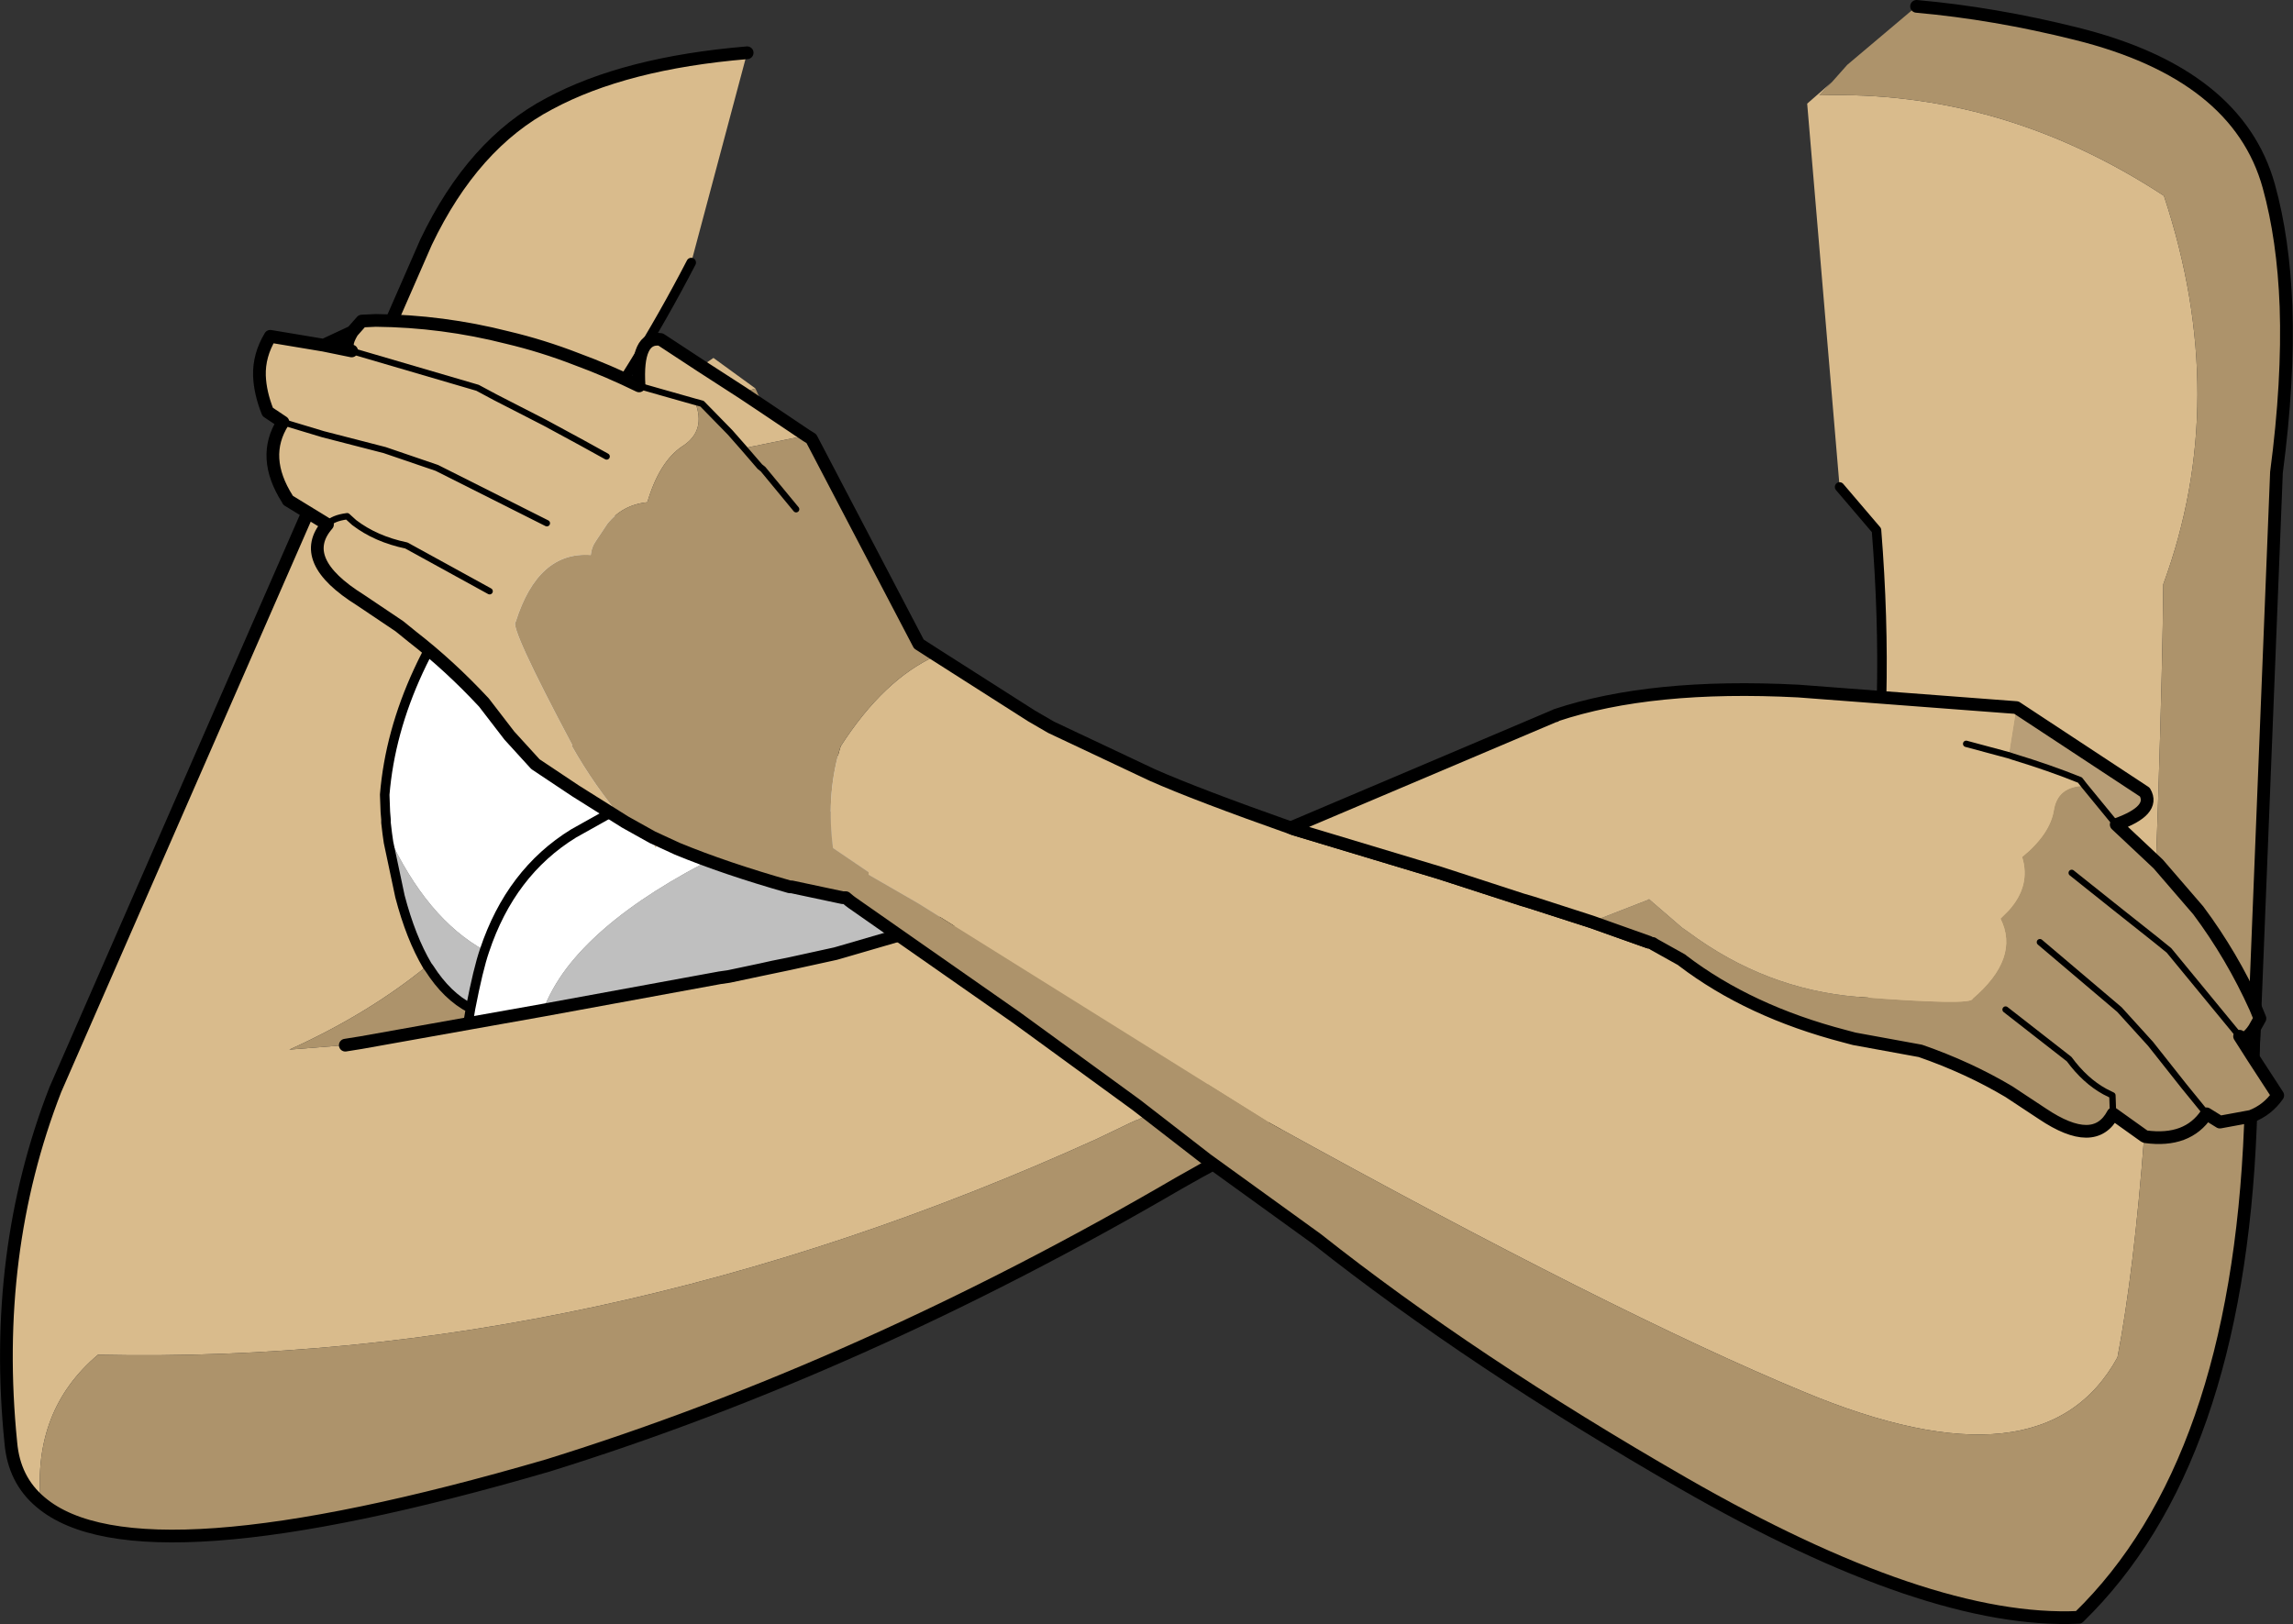 <?xml version="1.0" encoding="UTF-8" standalone="no"?>
<svg xmlns:xlink="http://www.w3.org/1999/xlink" height="127.75px" width="180.3px" xmlns="http://www.w3.org/2000/svg">
  <rect width="100%" height="100%" fill="#333333" stroke="none"/>
  <g transform="matrix(1.0, 0.0, 0.0, 1.0, 0.5, 0.5)">
    <path d="M96.6 83.75 L88.9 87.6 88.85 87.6 88.4 87.8 85.8 89.05 Q46.5 106.9 7.2 106.05 2.05 110.4 2.7 117.65 0.6 115.9 0.35 112.95 -1.15 98.05 3.85 85.2 L33.0 18.55 Q36.7 10.8 42.7 7.65 48.65 4.45 58.25 3.65 L53.85 20.15 Q49.55 28.45 44.2 35.75 L38.8 42.45 38.75 42.55 Q30.55 52.25 29.75 62.0 L29.8 63.35 29.85 63.95 29.85 64.2 29.95 65.05 30.05 65.75 30.95 70.0 Q31.8 73.25 33.1 75.45 28.45 79.25 22.25 82.05 L26.65 81.7 27.9 81.5 36.3 80.0 42.2 78.95 56.1 76.4 56.8 76.3 59.4 75.75 61.55 75.3 65.2 74.5 65.55 74.4 76.2 71.3 76.4 71.45 96.6 83.75" fill="#d9bb8c" fill-rule="evenodd" stroke="none"/>
    <path d="M96.6 83.75 L101.7 86.85 94.45 91.3 94.15 91.45 93.8 91.65 92.2 92.55 Q67.35 107.05 42.6 114.75 10.35 124.15 2.7 117.65 2.05 110.4 7.2 106.05 46.5 106.9 85.8 89.05 L88.4 87.8 88.85 87.6 88.9 87.6 96.6 83.75 M26.65 81.7 L22.25 82.05 Q28.45 79.25 33.1 75.45 L33.25 75.65 Q34.65 77.85 36.5 78.8 L36.3 80.0 27.9 81.5 26.65 81.7" fill="#ad936b" fill-rule="evenodd" stroke="none"/>
    <path d="M72.95 61.4 L73.0 61.4 73.15 61.8 76.4 71.45 76.2 71.3 65.55 74.4 65.2 74.5 61.55 75.3 60.3 75.55 59.4 75.75 56.8 76.3 56.1 76.4 42.2 78.95 Q42.85 77.25 44.05 75.65 48.85 69.35 62.4 63.95 L72.95 61.4 M29.95 65.05 L30.0 65.15 Q33.05 71.75 37.6 74.25 37.1 75.7 36.5 78.8 34.65 77.85 33.25 75.65 L33.1 75.45 Q31.8 73.25 30.95 70.0 L30.05 65.75 29.95 65.05" fill="#bfbfbf" fill-rule="evenodd" stroke="none"/>
    <path d="M44.2 35.75 L44.15 35.8 64.0 58.7 64.05 58.7 71.65 57.95 72.95 61.4 62.4 63.95 Q48.85 69.35 44.05 75.65 42.85 77.25 42.2 78.95 L36.3 80.0 36.5 78.8 Q37.1 75.7 37.6 74.25 33.05 71.75 30.0 65.15 L29.95 65.05 29.85 64.2 29.85 63.95 29.8 63.35 29.75 62.0 Q30.55 52.25 38.75 42.55 L38.8 42.45 44.2 35.75 M64.05 58.7 Q56.7 59.75 50.05 62.0 L44.6 65.05 Q39.65 68.1 37.6 74.25 39.65 68.1 44.6 65.05 L50.05 62.0 Q56.7 59.75 64.05 58.7" fill="#ffffff" fill-rule="evenodd" stroke="none"/>
    <path d="M2.7 117.65 Q10.35 124.15 42.6 114.75 67.35 107.05 92.2 92.55 L93.8 91.65 94.15 91.45 94.45 91.3 101.7 86.85 96.6 83.75 76.4 71.45 76.2 71.3 65.55 74.4 65.2 74.5 65.55 74.4 M2.7 117.65 Q0.6 115.9 0.35 112.95 -1.15 98.05 3.85 85.2 L33.0 18.55 Q36.7 10.8 42.7 7.65 48.65 4.45 58.25 3.65 M93.8 91.65 L94.45 91.3 M26.65 81.7 L27.9 81.5 36.3 80.0 42.2 78.95 56.1 76.4 56.8 76.3 59.4 75.75 60.3 75.55 61.55 75.3 65.2 74.5 M59.4 75.75 L61.55 75.3" fill="none" stroke="#000000" stroke-linecap="round" stroke-linejoin="round" stroke-width="1.0"/>
    <path d="M53.85 20.15 Q49.55 28.45 44.2 35.75 L44.15 35.8 M64.0 58.7 L64.05 58.7 71.65 57.95 M44.2 35.75 L38.8 42.45 38.75 42.55 Q30.55 52.25 29.75 62.0 L29.8 63.35 29.85 63.95 29.85 64.2 29.95 65.05 30.05 65.75 30.95 70.0 Q31.8 73.25 33.1 75.45 L33.25 75.65 Q34.65 77.85 36.5 78.8 L36.3 80.0 M37.6 74.25 Q39.65 68.1 44.6 65.05 L50.05 62.0 Q56.7 59.75 64.05 58.7 M37.6 74.25 Q37.1 75.7 36.5 78.8" fill="none" stroke="#000000" stroke-linecap="round" stroke-linejoin="round" stroke-width="0.75"/>
    <path d="M143.55 5.95 L142.55 7.0 Q156.9 6.55 169.65 14.9 174.95 30.9 169.6 45.45 169.5 57.4 168.2 88.85 L168.2 88.9 168.1 88.85 Q167.3 99.45 166.0 106.25 160.2 116.85 141.3 108.95 126.45 102.8 99.4 87.85 L71.7 70.55 67.8 68.3 67.8 68.1 65.0 66.2 64.95 65.8 Q64.5 61.75 65.6 58.2 69.0 52.9 73.15 51.05 L80.6 55.8 82.15 56.7 90.1 60.45 Q93.6 62.0 101.25 64.7 L112.7 68.15 124.65 72.0 129.15 73.6 129.45 73.7 Q137.75 76.4 145.95 79.85 L147.45 54.35 Q147.6 48.1 147.05 41.2 L144.15 37.8 141.6 7.65 143.55 5.95 M62.9 33.75 L58.0 34.75 56.9 33.5 54.7 31.25 54.15 31.1 Q55.05 33.4 53.15 34.6 51.35 35.8 50.4 39.0 48.45 39.2 47.25 40.7 L46.35 42.05 Q46.0 42.55 45.95 43.15 41.8 42.85 40.05 48.4 39.5 48.7 44.5 58.1 L44.45 58.15 Q46.25 61.35 48.65 64.15 L44.75 61.7 41.6 59.6 39.55 57.35 37.55 54.75 Q34.85 51.85 31.95 49.6 L30.9 48.75 27.85 46.7 Q22.8 43.55 25.25 40.75 25.65 40.25 26.8 40.1 L27.35 40.6 Q29.05 41.9 31.45 42.4 L38.0 46.0 31.45 42.4 Q29.05 41.9 27.35 40.6 L26.8 40.1 Q25.65 40.25 25.25 40.75 L22.15 38.85 22.1 38.75 Q20.0 35.45 21.75 32.7 L20.55 31.9 Q19.95 30.4 19.9 29.05 19.85 27.45 20.75 25.95 L24.95 26.65 27.15 27.1 Q26.45 26.85 27.2 25.6 L27.95 24.75 29.05 24.7 Q34.3 24.75 39.4 26.05 42.15 26.7 44.85 27.75 47.3 28.65 49.75 29.85 49.5 25.9 51.45 26.2 L54.65 28.3 55.6 27.65 58.9 30.05 57.9 30.4 59.55 31.5 62.9 33.75 M153.35 83.1 L145.95 79.85 153.35 83.1 M57.9 30.4 L54.65 28.3 57.9 30.4 M54.15 31.1 L51.5 30.35 49.75 29.85 51.5 30.35 54.15 31.1 M47.2 35.4 L45.3 34.35 42.35 32.75 38.45 30.75 37.05 30.0 27.15 27.1 37.05 30.0 38.45 30.75 42.35 32.75 45.3 34.35 47.2 35.4 M42.5 40.65 L33.85 36.3 29.75 34.9 24.9 33.65 21.75 32.7 24.9 33.65 29.75 34.9 33.85 36.3 42.5 40.65 M51.0 66.05 L51.35 65.65 51.05 66.15 51.0 66.15 51.0 66.05" fill="#d9bb8c" fill-rule="evenodd" stroke="none"/>
    <path d="M73.15 51.05 Q69.0 52.9 65.6 58.2 64.5 61.75 64.95 65.8 L65.0 66.2 67.8 68.1 67.8 68.3 71.7 70.55 99.4 87.85 Q126.45 102.8 141.3 108.95 160.2 116.85 166.0 106.25 167.3 99.45 168.1 88.85 L168.2 88.9 168.2 88.85 Q169.5 57.4 169.6 45.45 174.95 30.9 169.65 14.9 156.9 6.55 142.55 7.0 L143.55 5.95 144.75 4.6 150.2 0.0 Q156.35 0.55 162.75 2.15 175.45 5.3 177.9 14.15 179.05 18.3 179.25 23.6 179.45 29.45 178.5 36.65 L176.45 88.05 Q175.4 114.6 162.95 126.7 151.15 127.25 131.85 116.15 115.25 106.6 103.05 96.95 L94.4 90.7 88.85 86.4 79.45 79.55 66.5 70.5 66.3 70.35 66.0 70.1 65.75 70.1 61.75 69.25 61.6 69.25 Q56.5 67.8 52.75 66.25 L50.8 65.35 48.65 64.15 Q46.25 61.35 44.45 58.15 L44.5 58.1 Q39.5 48.7 40.05 48.4 41.8 42.85 45.95 43.15 46.0 42.55 46.35 42.05 L47.25 40.7 Q48.45 39.2 50.4 39.0 51.35 35.8 53.15 34.6 55.05 33.4 54.15 31.1 L54.7 31.25 56.9 33.5 58.0 34.75 62.9 33.75 63.3 34.0 71.75 50.15 73.15 51.05 M62.1 39.55 L59.5 36.4 59.25 36.2 58.0 34.75 59.25 36.2 59.5 36.4 62.1 39.55 M57.9 30.4 L58.9 30.05 59.55 31.5 57.9 30.4 M27.2 25.6 Q26.45 26.85 27.15 27.1 L24.95 26.65 27.2 25.6" fill="#ad936b" fill-rule="evenodd" stroke="none"/>
    <path d="M73.15 51.05 L71.75 50.15 63.3 34.0 62.9 33.75 59.55 31.5 57.9 30.4 54.65 28.3 51.45 26.2 Q49.5 25.9 49.75 29.85 47.3 28.65 44.85 27.75 42.15 26.7 39.4 26.05 34.3 24.75 29.05 24.7 L27.95 24.75 27.2 25.6 Q26.45 26.85 27.15 27.1 L24.95 26.65 20.75 25.95 Q19.85 27.45 19.9 29.05 19.95 30.4 20.55 31.9 L21.75 32.7 Q20.0 35.45 22.1 38.75 L22.15 38.85 25.25 40.75 Q22.8 43.55 27.85 46.7 L30.9 48.75 31.95 49.6 Q34.85 51.85 37.55 54.75 L39.55 57.35 41.6 59.6 44.75 61.7 48.65 64.15 50.8 65.35 52.75 66.25 Q56.5 67.8 61.6 69.25 L61.75 69.25 65.75 70.1 66.0 70.1 66.3 70.35 66.5 70.5 79.45 79.55 88.85 86.4 94.4 90.7 103.05 96.95 Q115.25 106.6 131.85 116.15 151.15 127.25 162.95 126.7 175.4 114.6 176.45 88.05 L178.5 36.65 Q179.45 29.45 179.25 23.6 179.05 18.3 177.9 14.15 175.45 5.3 162.75 2.15 156.35 0.55 150.2 0.0 M145.95 79.85 L153.35 83.1 M73.15 51.05 L80.6 55.8 82.15 56.7 90.1 60.45 Q93.6 62.0 101.25 64.7 L112.7 68.15 124.65 72.0 129.15 73.6 M129.45 73.7 Q137.75 76.4 145.95 79.85 M27.2 25.6 L24.95 26.65" fill="none" stroke="#000000" stroke-linecap="round" stroke-linejoin="round" stroke-width="1.0"/>
    <path d="M144.15 37.8 L147.05 41.2 Q147.6 48.1 147.45 54.35 L145.95 79.85 M129.15 73.6 L129.45 73.7" fill="none" stroke="#000000" stroke-linecap="round" stroke-linejoin="round" stroke-width="0.75"/>
    <path d="M58.0 34.75 L59.25 36.2 59.5 36.4 62.1 39.55 M49.75 29.85 L51.5 30.35 54.15 31.1 54.7 31.25 56.9 33.5 58.0 34.75 M27.15 27.1 L37.05 30.0 38.45 30.75 42.35 32.75 45.3 34.35 47.2 35.4 M21.75 32.7 L24.9 33.65 29.75 34.9 33.85 36.3 42.5 40.65 M25.25 40.75 Q25.65 40.25 26.8 40.1 L27.35 40.6 Q29.05 41.9 31.45 42.4 L38.0 46.0" fill="none" stroke="#000000" stroke-linecap="round" stroke-linejoin="round" stroke-width="0.5"/>
    <path d="M162.4 68.15 L166.1 71.1 169.0 73.4 170.05 74.25 175.6 81.0 170.05 74.25 169.0 73.4 166.1 71.1 162.4 68.15 M163.4 61.3 L165.9 64.35 169.2 67.45 172.35 71.1 Q175.0 74.65 176.85 78.75 L177.2 79.6 176.75 80.4 176.65 82.65 178.6 85.65 Q177.8 86.8 176.5 87.3 L174.05 87.75 173.0 87.1 Q171.5 89.35 168.2 88.9 L168.1 88.85 165.65 87.1 Q164.2 89.85 160.1 87.1 L157.45 85.35 Q154.25 83.45 150.5 82.15 L145.3 81.2 144.55 81.0 Q137.05 79.05 131.8 75.05 L131.75 75.0 129.6 73.8 129.45 73.7 129.35 73.7 129.15 73.6 129.35 73.7 129.15 73.6 124.65 72.0 129.15 70.25 129.15 70.2 129.2 70.25 131.75 72.45 132.25 72.8 Q138.3 77.3 145.55 77.9 L145.6 77.9 Q154.6 78.6 154.6 78.05 158.35 74.85 156.8 71.75 L157.45 71.1 Q159.2 69.15 158.5 66.9 160.7 65.1 161.0 63.2 161.3 61.35 163.4 61.3 M157.2 78.9 L162.2 82.8 Q163.45 84.5 165.0 85.35 L165.6 85.65 165.65 87.1 165.6 85.65 165.0 85.35 Q163.45 84.5 162.2 82.8 L157.2 78.9 M176.65 82.65 L175.6 81.0 Q176.05 81.45 176.75 80.4 176.05 81.45 175.6 81.0 L176.65 82.65 M159.9 73.6 L166.15 78.9 168.6 81.6 171.25 84.95 173.0 87.1 171.25 84.95 168.6 81.6 166.15 78.9 159.9 73.6" fill="#ad936b" fill-rule="evenodd" stroke="none"/>
    <path d="M165.9 64.35 L163.4 61.3 163.05 60.85 Q160.7 59.9 157.75 59.0 L158.5 59.2 157.45 58.9 158.05 55.15 168.15 61.8 Q169.0 63.25 165.9 64.35" fill="#b89e77" fill-rule="evenodd" stroke="none"/>
    <path d="M163.4 61.3 Q161.3 61.35 161.0 63.2 160.7 65.1 158.5 66.9 159.2 69.15 157.45 71.1 L156.8 71.75 Q158.35 74.85 154.6 78.05 154.6 78.6 145.6 77.9 L145.55 77.9 Q138.3 77.3 132.25 72.8 L131.75 72.45 129.2 70.25 129.15 70.2 129.15 70.25 124.65 72.0 120.0 70.5 119.15 70.25 112.7 68.15 101.25 64.7 101.0 64.6 121.75 55.8 121.8 55.8 121.9 55.8 121.85 55.75 Q129.35 53.25 140.9 53.85 L158.05 55.15 157.45 58.9 157.75 59.0 Q160.7 59.9 163.05 60.85 L163.4 61.3 M154.1 58.0 L157.45 58.9 154.1 58.0" fill="#d9bb8c" fill-rule="evenodd" stroke="none"/>
    <path d="M175.6 81.0 L170.05 74.25 169.0 73.4 166.1 71.1 162.4 68.15 M165.9 64.35 L163.4 61.3 163.05 60.85 Q160.7 59.9 157.75 59.0 L157.45 58.9 154.1 58.0 M165.65 87.1 L165.6 85.65 165.0 85.35 Q163.45 84.5 162.2 82.8 L157.2 78.9 M173.0 87.1 L171.25 84.95 168.6 81.6 166.15 78.9 159.9 73.6" fill="none" stroke="#000000" stroke-linecap="round" stroke-linejoin="round" stroke-width="0.5"/>
    <path d="M124.65 72.0 L129.15 73.6 M129.45 73.7 L129.6 73.8 131.75 75.0 131.8 75.05 Q137.05 79.05 144.55 81.0 L145.3 81.2 150.5 82.15 Q154.25 83.45 157.45 85.35 L160.1 87.1 Q164.2 89.85 165.65 87.1 L168.1 88.85 168.2 88.9 Q171.5 89.35 173.0 87.1 L174.05 87.75 176.5 87.3 Q177.8 86.8 178.6 85.65 L176.65 82.65 176.75 80.4 Q176.05 81.45 175.6 81.0 L176.65 82.65 M158.05 55.15 L168.15 61.8 Q169.0 63.25 165.9 64.35 L169.2 67.45 172.35 71.1 Q175.0 74.65 176.85 78.75 L177.2 79.6 176.75 80.4 M124.65 72.0 L120.0 70.5 119.15 70.25 112.7 68.15 101.25 64.7 101.0 64.6 121.75 55.8 121.8 55.8 M121.85 55.75 Q129.35 53.25 140.9 53.85 L158.05 55.15" fill="none" stroke="#000000" stroke-linecap="round" stroke-linejoin="round" stroke-width="1.0"/>
    <path d="M129.15 73.6 L129.35 73.7 129.45 73.7" fill="none" stroke="#000000" stroke-linecap="round" stroke-linejoin="round" stroke-width="0.75"/>
  </g>
</svg>
